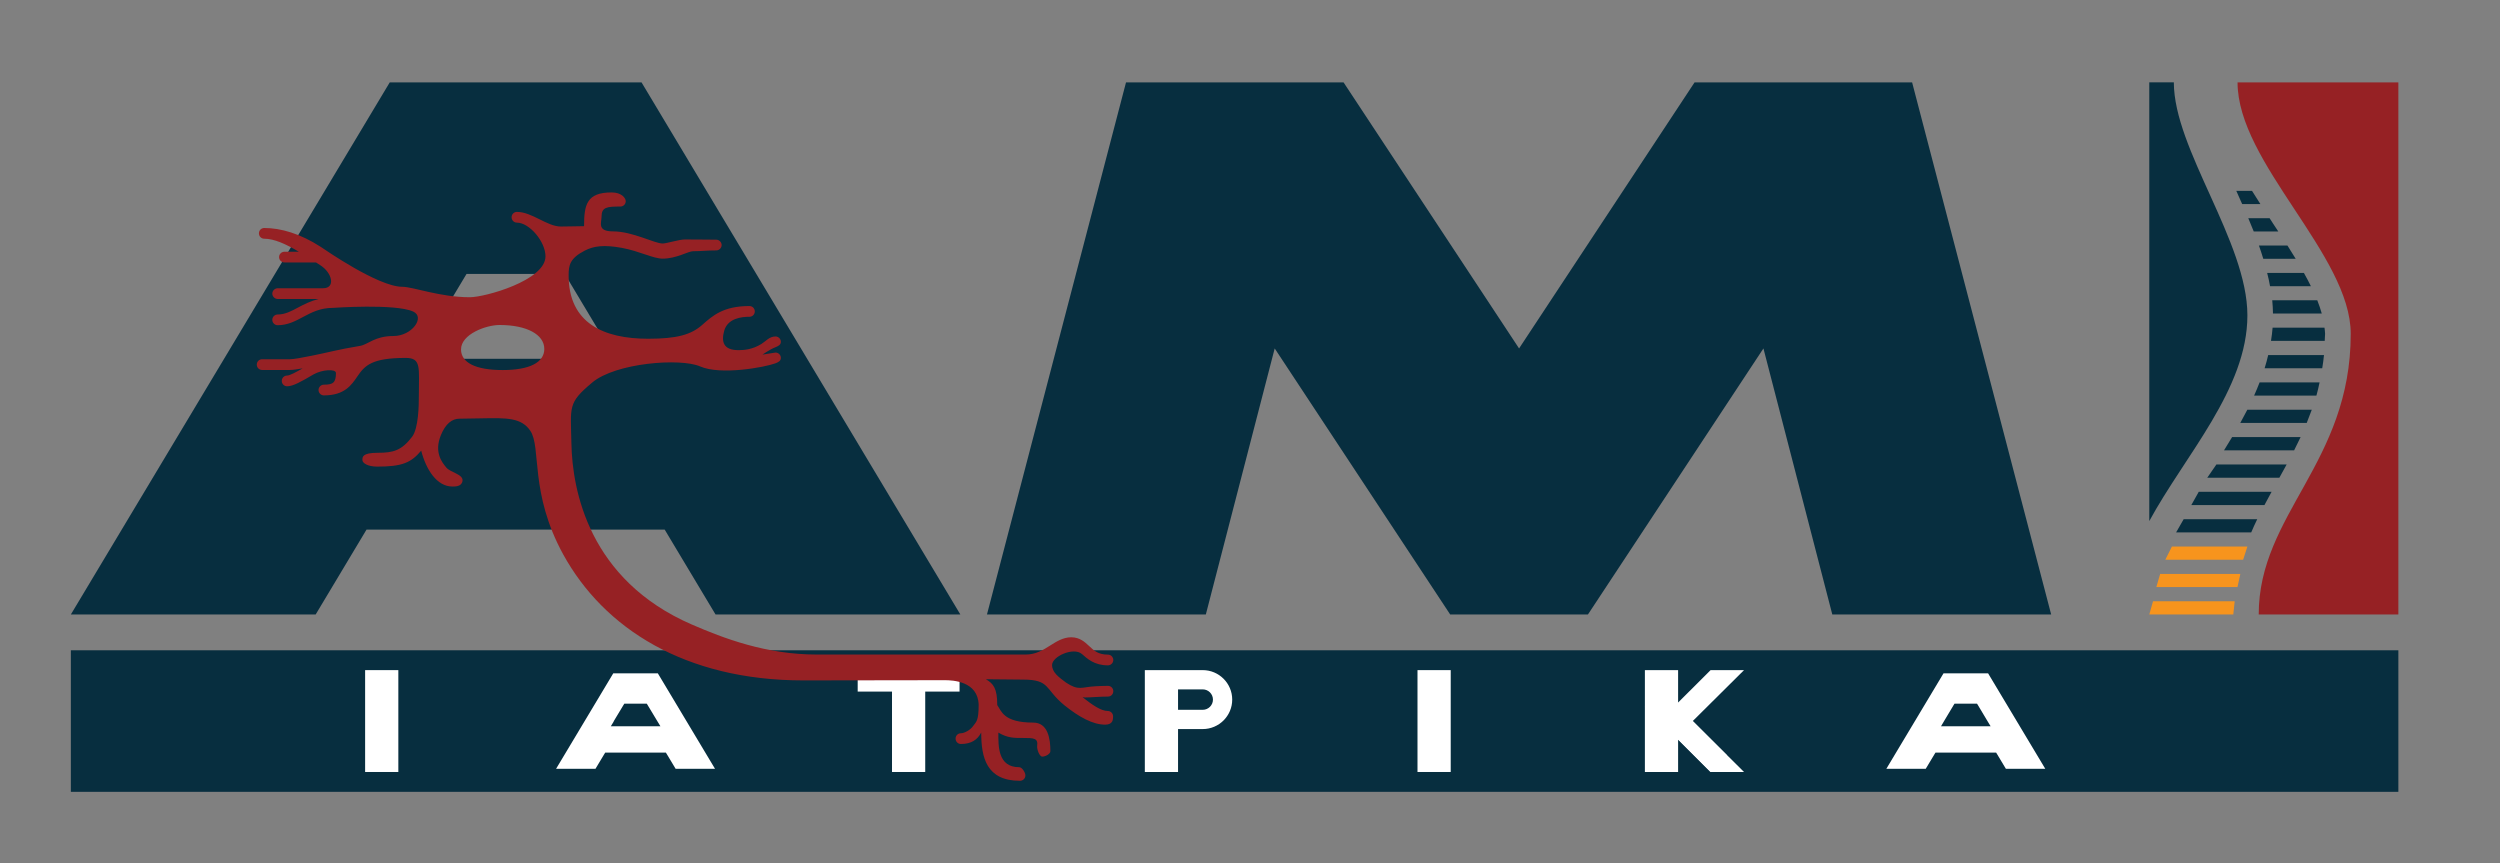 <?xml version="1.0" encoding="UTF-8"?>
<svg id="Layer_1" data-name="Layer 1" xmlns="http://www.w3.org/2000/svg" viewBox="0 0 340.16 117.44">
  <rect x="0" y="0" width="340.16" height="117.44" fill="#808080" stroke="none"/>
  <defs>
    <style>
      .cls-1 {
        fill: #fff;
      }

      .cls-1, .cls-2, .cls-3, .cls-4 {
        stroke-width: 0px;
      }

      .cls-2 {
        fill: #f7941d;
      }

      .cls-3 {
        fill: #072e3f;
      }

      .cls-4 {
        fill: #962124;
      }
    </style>
  </defs>
  <path class="cls-3" d="m87.29,11.21h-34.26L9.64,83.61h33.31l6.92-11.55h40.57l6.92,11.55h33.31L87.29,11.21Zm-17.13,37.61h-13.6l6.92-11.55h13.36l6.92,11.55h-13.6Z"/>
  <polygon class="cls-3" points="260.17 11.21 230.57 11.21 206.69 47.41 182.81 11.21 153.21 11.21 134.29 83.61 164.07 83.61 173.44 47.41 197.32 83.61 206.69 83.61 216.06 83.61 239.94 47.41 249.31 83.61 279.09 83.61 260.17 11.21"/>
  <g>
    <rect class="cls-3" x="9.64" y="88.48" width="316.69" height="19.26"/>
    <path class="cls-1" d="m82.34,102.4h8.26l.13.21,1.2,2h5.36l-7.78-12.99h-6.07l-7.78,12.99h5.36l1.2-2,.13-.21Zm1.15-4.24l1.33-2.21.13-.21h3.05l.13.21,1.33,2.21.4.66h-6.75l.4-.66Z"/>
    <path class="cls-1" d="m263.34,102.4h8.26l.13.21,1.2,2h5.36l-7.78-12.99h-6.07l-7.78,12.99h5.36l1.2-2,.13-.21Zm1.15-4.24l1.32-2.21.13-.21h3.06l.13.21,1.32,2.21.4.66h-6.75l.39-.66Z"/>
    <rect class="cls-1" x="49.68" y="91.18" width="4.52" height="13.86"/>
    <rect class="cls-1" x="192.87" y="91.18" width="4.52" height="13.86"/>
    <polygon class="cls-1" points="130.56 91.13 116.7 91.13 116.7 94.1 121.37 94.1 121.37 105.04 125.89 105.04 125.89 94.1 130.56 94.1 130.56 91.13"/>
    <path class="cls-1" d="m163.65,91.18h-7.88v13.86h4.52v-5.84h3.36c2.21,0,4.01-1.8,4.01-4.01s-1.8-4.01-4.01-4.01Zm0,5.4h-3.36v-2.78h3.36c.77,0,1.39.63,1.39,1.39s-.62,1.39-1.39,1.39Z"/>
    <rect class="cls-1" x="227.81" y="93.13" width="3.19" height="12.64" transform="translate(-3.13 191.34) rotate(-45)"/>
    <polygon class="cls-1" points="237.3 91.18 232.75 91.18 228.33 95.59 228.33 91.18 223.81 91.18 223.81 96.11 223.81 96.11 223.81 96.11 223.81 100.12 223.81 100.12 223.81 100.12 223.81 105.04 228.33 105.04 228.33 100.63 232.75 105.04 237.3 105.04 230.32 98.11 237.3 91.18"/>
  </g>
  <path class="cls-3" d="m292.44,11.21v59.69c4.88-8.99,13.35-17.97,13.35-27.99s-10.01-22.59-10.01-31.71h-3.34Z"/>
  <path class="cls-4" d="m304.44,11.21h21.89v72.4h-19c0-13.67,12.52-20.6,12.52-38.19,0-10.72-15.4-23.24-15.4-34.22Z"/>
  <g>
    <polygon class="cls-2" points="292.44 83.61 303.87 83.61 304.06 81.81 292.95 81.81 292.44 83.61"/>
    <polygon class="cls-2" points="293.4 79.88 304.44 79.88 304.83 78.09 293.92 78.09 293.4 79.88"/>
    <polygon class="cls-2" points="295.52 74.36 294.62 76.16 305.21 76.16 305.79 74.36 295.52 74.36"/>
  </g>
  <g>
    <path class="cls-3" d="m309.27,42.66h6.64c-.17-.59-.37-1.19-.61-1.8h-6.13c.06.6.09,1.2.1,1.8Z"/>
    <path class="cls-3" d="m308.48,37.14c.15.6.29,1.2.39,1.8h5.56c-.29-.59-.61-1.19-.95-1.8h-5Z"/>
    <path class="cls-3" d="m308.62,48.31c-.14.6-.3,1.2-.49,1.8h7.84c.09-.59.19-1.18.24-1.8h-7.6Z"/>
    <path class="cls-3" d="m305.78,55.75c-.31.6-.63,1.2-.96,1.8h9.04c.24-.59.47-1.19.69-1.8h-8.77Z"/>
    <path class="cls-3" d="m307.45,52.03c-.23.6-.48,1.2-.75,1.8h8.48c.17-.58.3-1.19.43-1.8h-8.17Z"/>
    <path class="cls-3" d="m302.61,61.27h9.54c.3-.59.59-1.19.88-1.8h-9.32c-.36.6-.73,1.2-1.1,1.8Z"/>
    <path class="cls-3" d="m307.95,35.21h4.41c-.36-.6-.74-1.2-1.12-1.8h-3.88c.21.6.41,1.2.59,1.8Z"/>
    <path class="cls-3" d="m309,46.38h7.31c0-.32.05-.63.05-.96,0-.27-.05-.56-.08-.84h-7.06c-.05.6-.12,1.2-.22,1.8Z"/>
    <path class="cls-3" d="m307.14,70.64h-10.02l-1.03,1.8h10.22c.26-.61.53-1.21.82-1.8Z"/>
    <path class="cls-3" d="m311.13,63.2h-9.56l-1.24,1.8h9.81c.33-.6.66-1.19.99-1.8Z"/>
    <path class="cls-3" d="m309.07,66.92h-9.9l-1.01,1.8h9.95c.32-.6.64-1.2.97-1.8Z"/>
    <path class="cls-3" d="m306.64,31.49h3.35c-.23-.35-.46-.71-.7-1.06-.16-.25-.32-.49-.48-.74h-2.9c.25.6.5,1.2.74,1.8Z"/>
    <path class="cls-3" d="m305.08,27.77h2.48c-.39-.6-.77-1.2-1.14-1.8h-2.14c.27.6.54,1.2.8,1.8Z"/>
  </g>
  <path class="cls-4" d="m149.07,94.84c.53-.03,1.08-.06,1.68-.06.41,0,.73-.32.73-.73s-.32-.73-.73-.73c-.63,0-1.22.03-1.77.06-1.83.1-2.19.65-3.94-.51-1.01-.75-1.89-1.39-1.89-2.39,0-1.16,2.91-2.47,4.05-1.5.73.63,1.67,1.55,3.55,1.55.41,0,.73-.34.73-.73s-.32-.73-.73-.73c-1.32,0-1.89-.54-2.55-1.16-.6-.56-1.29-1.2-2.44-1.2-1.1,0-1.99.57-2.85,1.11-.97.62-1.98,1.24-3.36,1.24h-28.42c-6.91,0-12.67-2.21-17.01-4.09-13.99-6.07-16.25-18.3-16.37-24.6-.1-5.12-.52-5.51,2.83-8.32,3.17-2.68,12-3.37,14.69-2.19,2.8,1.22,8.78.12,10.25-.43.37-.14.73-.32.73-.73s-.34-.73-.73-.73l-1.78.28s.99-.7,1.78-1.01c.37-.15.73-.32.73-.73s-.34-.73-.73-.73c-.85,0-1.33.66-1.92,1.02-1.26.78-2.41.83-3,.84-2.23.05-2.47-1.18-2.06-2.64.48-1.72,2.42-1.9,3.43-1.9.41,0,.73-.32.73-.73s-.32-.73-.73-.73c-3.54,0-5,1.3-6.44,2.58-1.48,1.3-3.36,1.87-7.34,1.87-6.06,0-10.82-2.12-10.82-8.61,0-1.37.14-2.32,2.19-3.38,1.23-.64,2.63-.82,5.08-.37,2.41.45,4.23,1.46,5.53,1.46,1.87,0,3.48-1.01,4.12-1.01,1.09,0,1.87-.11,3.17-.11.4,0,.73-.34.73-.73s-.34-.73-.73-.73c-1.05,0-2.12-.03-4.27-.03-.8,0-2.5.55-3.02.55-1.14,0-4.07-1.65-6.77-1.65-2.2,0-1.55-1.2-1.55-2.01,0-1.29.73-1.37,2.56-1.37.41,0,.73-.32.73-.73s-.55-1.19-1.92-1.19c-3.38,0-3.75,1.65-3.75,4.59-1.14,0-1.53.05-3.16.05-1.87,0-3.92-1.99-5.97-1.99-.41,0-.73.32-.73.73s.32.73.73.73c1.67,0,3.88,2.56,3.88,4.59,0,3.27-8.22,5.56-10.29,5.56-4.08,0-7.71-1.42-9.19-1.42-3.29,0-10.65-5.14-11.11-5.44-2.79-1.8-5.43-2.56-7.67-2.56-.41,0-.73.32-.73.73s.32.73.73.73c1.35,0,2.93.72,4.7,1.77h-1.96c-.4,0-.73.33-.73.73s.33.73.73.73h4.3c.2.13.39.25.59.38,1.64,1.05,2.09,3.13.36,3.13h-6.17c-.39,0-.73.34-.73.73s.34.73.73.73h5.56c-1.08.28-1.97.73-2.78,1.16-.95.51-1.78.95-2.78.95-.39,0-.73.32-.73.73s.34.73.73.73c1.36,0,2.43-.57,3.47-1.13,1.14-.6,2.31-1.23,4.04-1.23,0,0,8.5-.6,10.93.5,1.66.75-.14,3.33-2.69,3.33s-3.45,1.16-4.53,1.34c-3.19.53-4.29.89-6.63,1.35-1.27.25-2.37.47-2.93.47h-3.77c-.41,0-.73.32-.73.73s.32.73.73.73h3.77c.42,0,1.02-.09,1.74-.22-.86.5-1.75.98-2.11.98-.41,0-.73.32-.73.73s.32.73.73.73c.8,0,1.89-.62,3.58-1.61,1.14-.66,3.06-.8,3.06-.19,0,1.34-.43,1.58-1.64,1.58-.41,0-.73.34-.73.73s.32.73.73.73c2.8,0,3.75-1.39,4.58-2.62,1-1.46,1.96-2.48,6.56-2.48,2.15,0,1.78,1.32,1.78,5.17,0,1.28-.04,4.39-.91,5.55-1.45,1.9-2.58,2.19-4.69,2.19s-2.08.58-2.08.99.73.89,2.01.89c3.39,0,4.6-.52,5.99-2.17.67,2.59,2.13,4.88,4.25,4.88.41,0,1.26,0,1.37-.76.14-.91-1.65-1.14-2.21-1.83-.54-.66-1.71-2.04-.72-4.43.62-1.48,1.47-2.21,2.51-2.21.5,0,2.33-.03,3.02-.05,3.44-.07,5.42-.09,6.63,1.7,1.52,2.26-.13,8.43,4.48,16.83,5.52,10.03,16.55,17.13,32.65,17.13,5.63,0,13.95-.03,19.25-.03,1.1,0,4.53.14,4.62,3.34,0,2.25-.34,2.31-.74,2.88-.38.56-1.21,1-1.67,1-.41,0-.73.32-.73.73s.32.73.73.73c1.4,0,2.25-.57,2.76-1.56,0,3.39.69,6.57,5.28,6.57.4,0,.73-.33.73-.73s-.45-1.12-.84-1.12c-2.93,0-2.84-2.88-2.84-4.71,1.29.77,2.24.73,3.29.73,1.51,0,2.15,0,1.99,1.1-.05.39.29,1.44.7,1.44s1.1-.35,1.1-.75c0-1.65-.32-3.88-2.33-3.88-4.07,0-4.33-1.59-4.9-2.38,0-2.33-.55-2.93-1.55-3.52l5.06.05c3.73,0,2.93,1.29,5.61,3.48,2.01,1.62,3.89,2.65,5.56,2.65,1.08,0,1.08-.73,1.08-1.13s-.32-.73-.73-.73c-.91,0-2.12-.84-3.42-1.87.12.01.23.03.35.03.45,0,.91-.03,1.39-.06Zm-80.68-44.49c-3.66,0-5.66-1-5.66-2.81,0-2.06,3.39-3.32,5.24-3.32,3.69,0,6.09,1.29,6.09,3.26,0,1.84-2.02,2.87-5.66,2.87Z"/>
</svg>